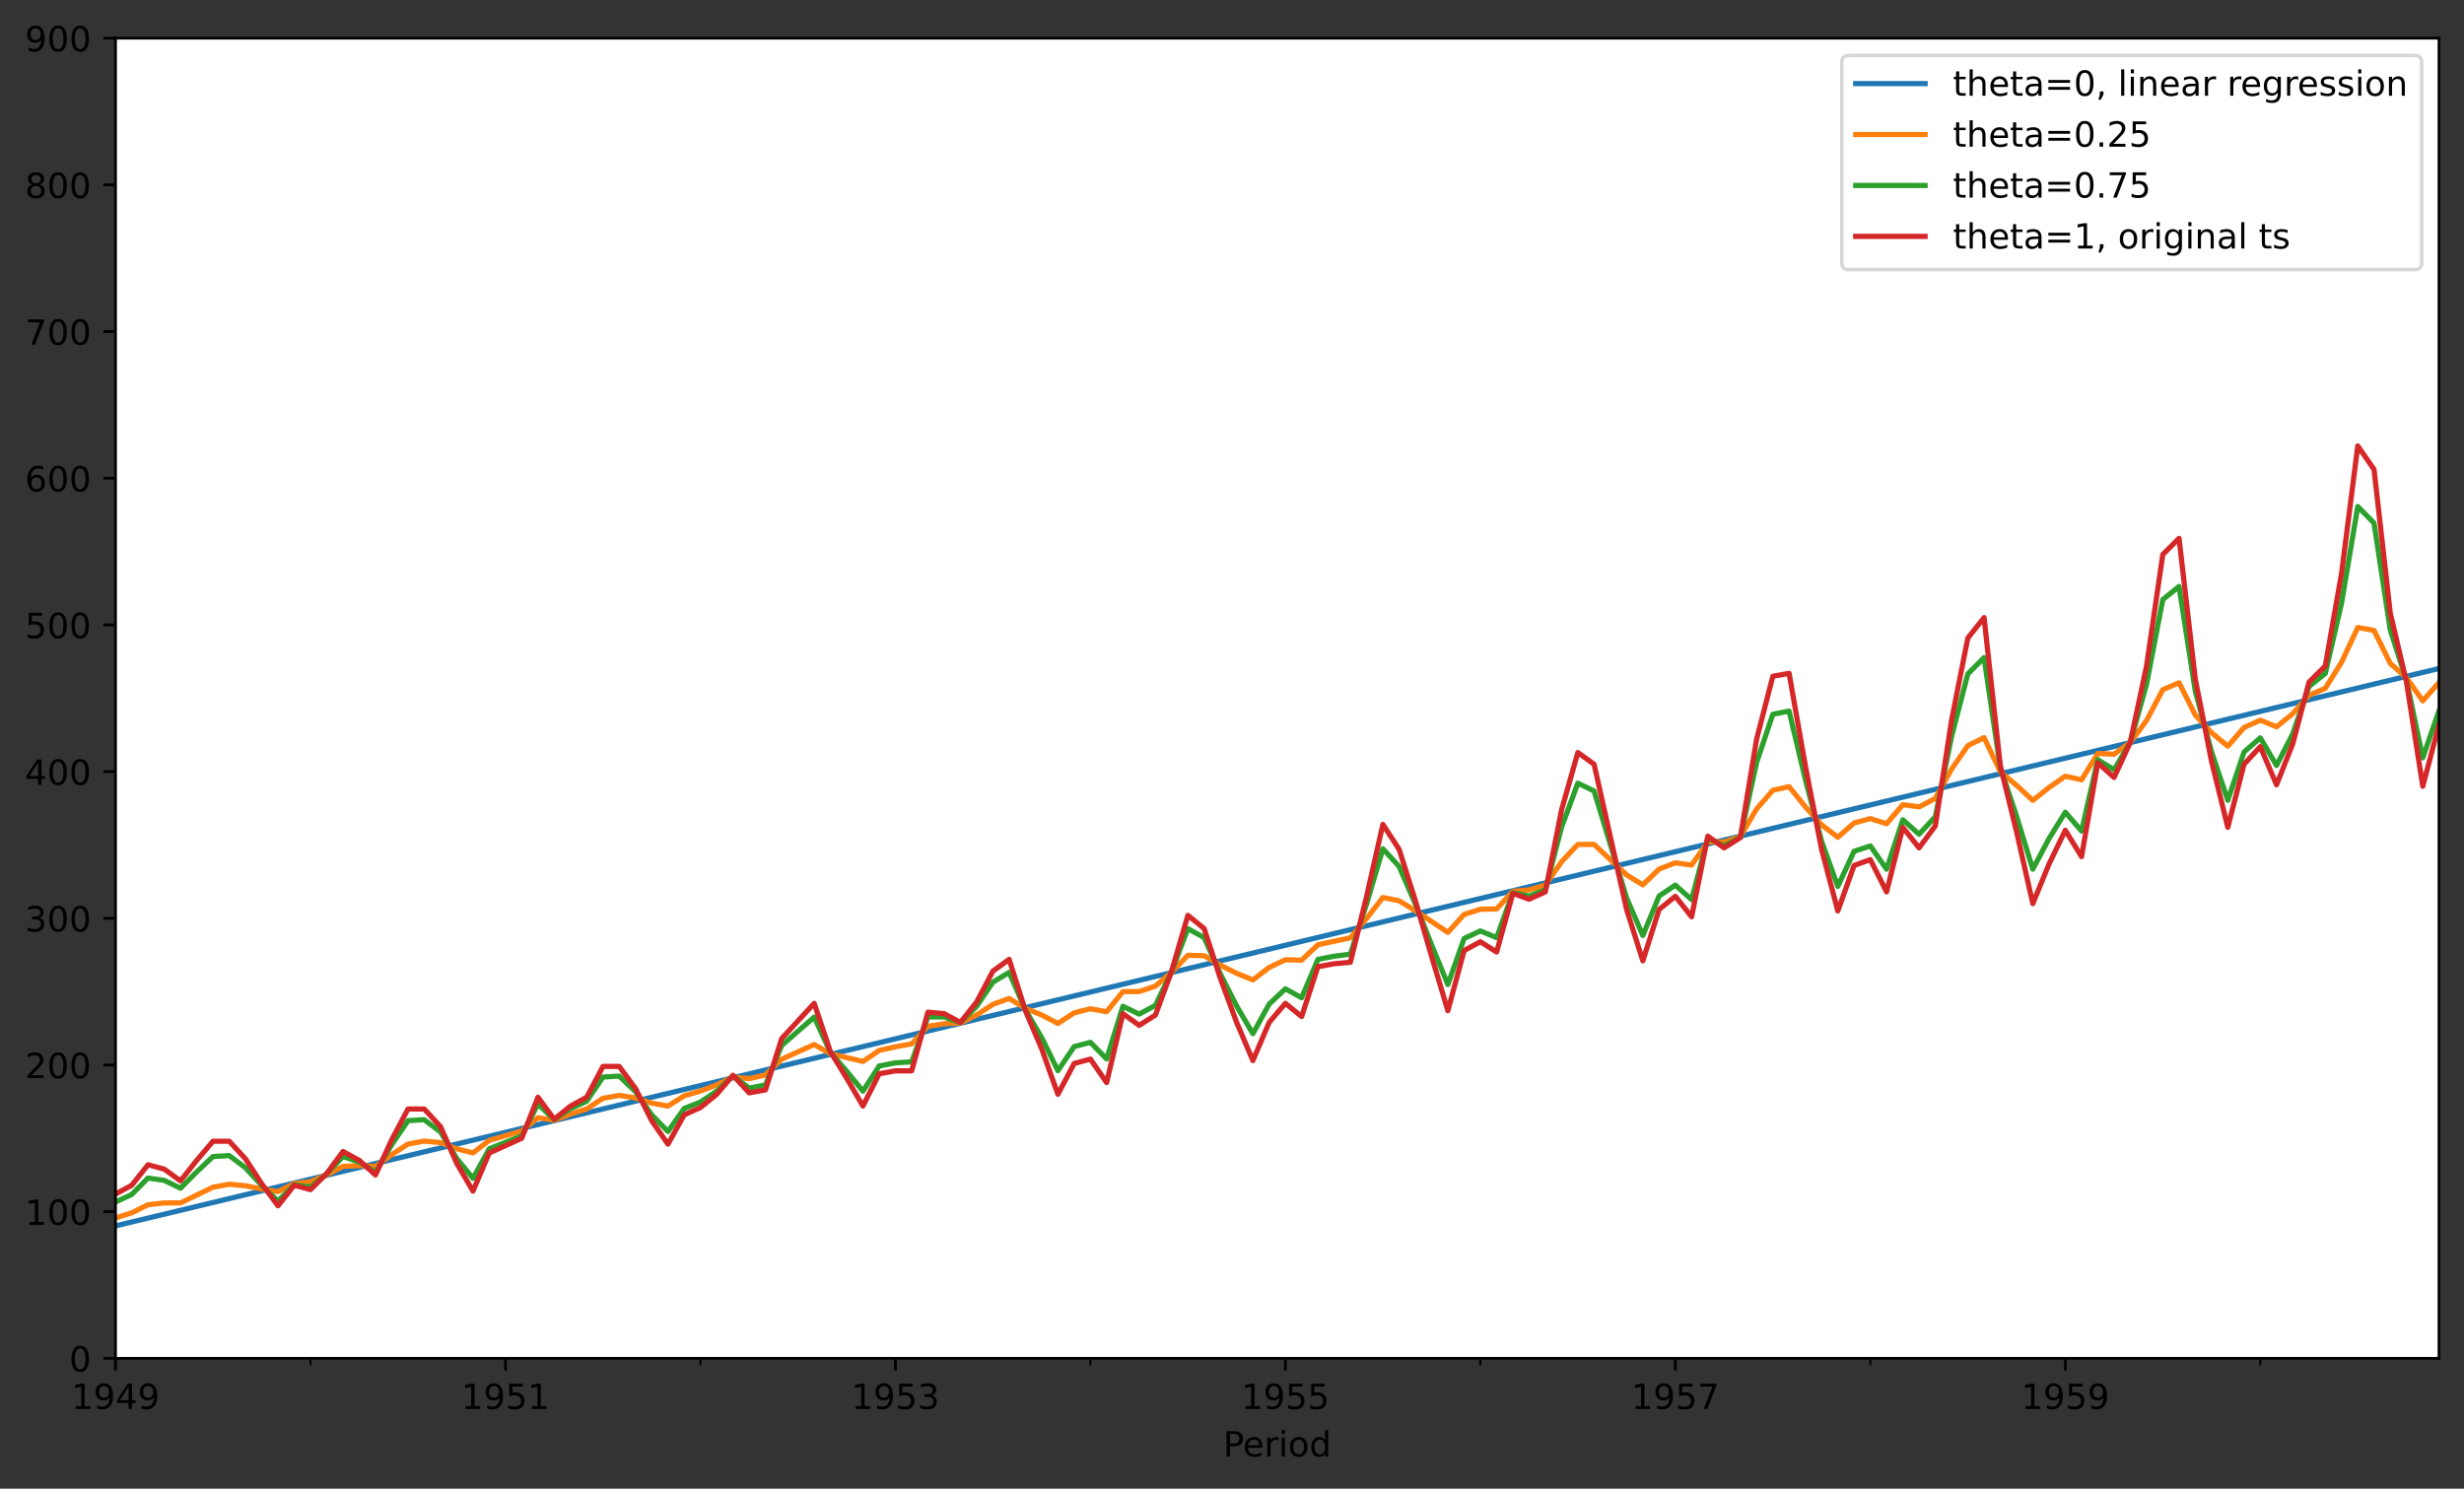 <?xml version="1.0" encoding="utf-8" standalone="no"?>
<!DOCTYPE svg PUBLIC "-//W3C//DTD SVG 1.1//EN"
  "http://www.w3.org/Graphics/SVG/1.1/DTD/svg11.dtd">
<!-- Created with matplotlib (https://matplotlib.org/) -->
<svg height="429.075pt" version="1.1" viewBox="0 0 710.087 429.075" width="710.087pt" xmlns="http://www.w3.org/2000/svg" xmlns:xlink="http://www.w3.org/1999/xlink">
 <rect x="0" y="0" width="710.087" height="429.075" fill="#333333" stroke="none"/>
 <defs>
  <style type="text/css">*{stroke-linecap:butt;stroke-linejoin:round;}</style>
 </defs>
 <g id="figure_1">
  <g id="patch_1">
   <path d="M 0 429.075 
L 710.087 429.075 
L 710.087 0 
L 0 0 
z
" style="fill:none;"/>
  </g>
  <g id="axes_1">
   <g id="patch_2">
    <path d="M 33.288 391.519 
L 702.888 391.519 
L 702.888 10.999 
L 33.288 10.999 
z
" style="fill:#ffffff;"/>
   </g>
   <g id="matplotlib.axis_1">
    <g id="xtick_1">
     <g id="line2d_1">
      <defs>
       <path d="M 0 0 
L 0 3.5 
" id="mc5a1458013" style="stroke:#000000;stroke-width:0.8;"/>
      </defs>
      <g>
       <use style="stroke:#000000;stroke-width:0.8;" x="33.288" xlink:href="#mc5a1458013" y="391.519"/>
      </g>
     </g>
     <g id="text_1">
      <!-- 1949 -->
      <g transform="translate(20.562 406.118)scale(0.1 -0.1)">
       <defs>
        <path d="M 12.406 8.297 
L 28.516 8.297 
L 28.516 63.922 
L 10.984 60.406 
L 10.984 69.391 
L 28.422 72.906 
L 38.281 72.906 
L 38.281 8.297 
L 54.391 8.297 
L 54.391 0 
L 12.406 0 
z
" id="DejaVuSans-49"/>
        <path d="M 10.984 1.516 
L 10.984 10.5 
Q 14.703 8.734 18.5 7.812 
Q 22.312 6.891 25.984 6.891 
Q 35.75 6.891 40.891 13.453 
Q 46.047 20.016 46.781 33.406 
Q 43.953 29.203 39.594 26.953 
Q 35.25 24.703 29.984 24.703 
Q 19.047 24.703 12.672 31.312 
Q 6.297 37.938 6.297 49.422 
Q 6.297 60.641 12.938 67.422 
Q 19.578 74.219 30.609 74.219 
Q 43.266 74.219 49.922 64.516 
Q 56.594 54.828 56.594 36.375 
Q 56.594 19.141 48.406 8.859 
Q 40.234 -1.422 26.422 -1.422 
Q 22.703 -1.422 18.891 -0.688 
Q 15.094 0.047 10.984 1.516 
z
M 30.609 32.422 
Q 37.25 32.422 41.125 36.953 
Q 45.016 41.5 45.016 49.422 
Q 45.016 57.281 41.125 61.844 
Q 37.25 66.406 30.609 66.406 
Q 23.969 66.406 20.094 61.844 
Q 16.219 57.281 16.219 49.422 
Q 16.219 41.5 20.094 36.953 
Q 23.969 32.422 30.609 32.422 
z
" id="DejaVuSans-57"/>
        <path d="M 37.797 64.312 
L 12.891 25.391 
L 37.797 25.391 
z
M 35.203 72.906 
L 47.609 72.906 
L 47.609 25.391 
L 58.016 25.391 
L 58.016 17.188 
L 47.609 17.188 
L 47.609 0 
L 37.797 0 
L 37.797 17.188 
L 4.891 17.188 
L 4.891 26.703 
z
" id="DejaVuSans-52"/>
       </defs>
       <use xlink:href="#DejaVuSans-49"/>
       <use x="63.623" xlink:href="#DejaVuSans-57"/>
       <use x="127.246" xlink:href="#DejaVuSans-52"/>
       <use x="190.869" xlink:href="#DejaVuSans-57"/>
      </g>
     </g>
    </g>
    <g id="xtick_2">
     <g id="line2d_2">
      <g>
       <use style="stroke:#000000;stroke-width:0.8;" x="145.668" xlink:href="#mc5a1458013" y="391.519"/>
      </g>
     </g>
     <g id="text_2">
      <!-- 1951 -->
      <g transform="translate(132.943 406.118)scale(0.1 -0.1)">
       <defs>
        <path d="M 10.797 72.906 
L 49.516 72.906 
L 49.516 64.594 
L 19.828 64.594 
L 19.828 46.734 
Q 21.969 47.469 24.109 47.828 
Q 26.266 48.188 28.422 48.188 
Q 40.625 48.188 47.75 41.5 
Q 54.891 34.812 54.891 23.391 
Q 54.891 11.625 47.562 5.094 
Q 40.234 -1.422 26.906 -1.422 
Q 22.312 -1.422 17.547 -0.641 
Q 12.797 0.141 7.719 1.703 
L 7.719 11.625 
Q 12.109 9.234 16.797 8.062 
Q 21.484 6.891 26.703 6.891 
Q 35.156 6.891 40.078 11.328 
Q 45.016 15.766 45.016 23.391 
Q 45.016 31 40.078 35.438 
Q 35.156 39.891 26.703 39.891 
Q 22.75 39.891 18.812 39.016 
Q 14.891 38.141 10.797 36.281 
z
" id="DejaVuSans-53"/>
       </defs>
       <use xlink:href="#DejaVuSans-49"/>
       <use x="63.623" xlink:href="#DejaVuSans-57"/>
       <use x="127.246" xlink:href="#DejaVuSans-53"/>
       <use x="190.869" xlink:href="#DejaVuSans-49"/>
      </g>
     </g>
    </g>
    <g id="xtick_3">
     <g id="line2d_3">
      <g>
       <use style="stroke:#000000;stroke-width:0.8;" x="258.048" xlink:href="#mc5a1458013" y="391.519"/>
      </g>
     </g>
     <g id="text_3">
      <!-- 1953 -->
      <g transform="translate(245.323 406.118)scale(0.1 -0.1)">
       <defs>
        <path d="M 40.578 39.312 
Q 47.656 37.797 51.625 33 
Q 55.609 28.219 55.609 21.188 
Q 55.609 10.406 48.188 4.484 
Q 40.766 -1.422 27.094 -1.422 
Q 22.516 -1.422 17.656 -0.516 
Q 12.797 0.391 7.625 2.203 
L 7.625 11.719 
Q 11.719 9.328 16.594 8.109 
Q 21.484 6.891 26.812 6.891 
Q 36.078 6.891 40.938 10.547 
Q 45.797 14.203 45.797 21.188 
Q 45.797 27.641 41.281 31.266 
Q 36.766 34.906 28.719 34.906 
L 20.219 34.906 
L 20.219 43.016 
L 29.109 43.016 
Q 36.375 43.016 40.234 45.922 
Q 44.094 48.828 44.094 54.297 
Q 44.094 59.906 40.109 62.906 
Q 36.141 65.922 28.719 65.922 
Q 24.656 65.922 20.016 65.031 
Q 15.375 64.156 9.812 62.312 
L 9.812 71.094 
Q 15.438 72.656 20.344 73.438 
Q 25.25 74.219 29.594 74.219 
Q 40.828 74.219 47.359 69.109 
Q 53.906 64.016 53.906 55.328 
Q 53.906 49.266 50.438 45.094 
Q 46.969 40.922 40.578 39.312 
z
" id="DejaVuSans-51"/>
       </defs>
       <use xlink:href="#DejaVuSans-49"/>
       <use x="63.623" xlink:href="#DejaVuSans-57"/>
       <use x="127.246" xlink:href="#DejaVuSans-53"/>
       <use x="190.869" xlink:href="#DejaVuSans-51"/>
      </g>
     </g>
    </g>
    <g id="xtick_4">
     <g id="line2d_4">
      <g>
       <use style="stroke:#000000;stroke-width:0.8;" x="370.429" xlink:href="#mc5a1458013" y="391.519"/>
      </g>
     </g>
     <g id="text_4">
      <!-- 1955 -->
      <g transform="translate(357.704 406.118)scale(0.1 -0.1)">
       <use xlink:href="#DejaVuSans-49"/>
       <use x="63.623" xlink:href="#DejaVuSans-57"/>
       <use x="127.246" xlink:href="#DejaVuSans-53"/>
       <use x="190.869" xlink:href="#DejaVuSans-53"/>
      </g>
     </g>
    </g>
    <g id="xtick_5">
     <g id="line2d_5">
      <g>
       <use style="stroke:#000000;stroke-width:0.8;" x="482.809" xlink:href="#mc5a1458013" y="391.519"/>
      </g>
     </g>
     <g id="text_5">
      <!-- 1957 -->
      <g transform="translate(470.084 406.118)scale(0.1 -0.1)">
       <defs>
        <path d="M 8.203 72.906 
L 55.078 72.906 
L 55.078 68.703 
L 28.609 0 
L 18.312 0 
L 43.219 64.594 
L 8.203 64.594 
z
" id="DejaVuSans-55"/>
       </defs>
       <use xlink:href="#DejaVuSans-49"/>
       <use x="63.623" xlink:href="#DejaVuSans-57"/>
       <use x="127.246" xlink:href="#DejaVuSans-53"/>
       <use x="190.869" xlink:href="#DejaVuSans-55"/>
      </g>
     </g>
    </g>
    <g id="xtick_6">
     <g id="line2d_6">
      <g>
       <use style="stroke:#000000;stroke-width:0.8;" x="595.19" xlink:href="#mc5a1458013" y="391.519"/>
      </g>
     </g>
     <g id="text_6">
      <!-- 1959 -->
      <g transform="translate(582.465 406.118)scale(0.1 -0.1)">
       <use xlink:href="#DejaVuSans-49"/>
       <use x="63.623" xlink:href="#DejaVuSans-57"/>
       <use x="127.246" xlink:href="#DejaVuSans-53"/>
       <use x="190.869" xlink:href="#DejaVuSans-57"/>
      </g>
     </g>
    </g>
    <g id="xtick_7">
     <g id="line2d_7">
      <defs>
       <path d="M 0 0 
L 0 2 
" id="m4704dfe783" style="stroke:#000000;stroke-width:0.6;"/>
      </defs>
      <g>
       <use style="stroke:#000000;stroke-width:0.6;" x="89.478" xlink:href="#m4704dfe783" y="391.519"/>
      </g>
     </g>
    </g>
    <g id="xtick_8">
     <g id="line2d_8">
      <g>
       <use style="stroke:#000000;stroke-width:0.6;" x="201.858" xlink:href="#m4704dfe783" y="391.519"/>
      </g>
     </g>
    </g>
    <g id="xtick_9">
     <g id="line2d_9">
      <g>
       <use style="stroke:#000000;stroke-width:0.6;" x="314.239" xlink:href="#m4704dfe783" y="391.519"/>
      </g>
     </g>
    </g>
    <g id="xtick_10">
     <g id="line2d_10">
      <g>
       <use style="stroke:#000000;stroke-width:0.6;" x="426.619" xlink:href="#m4704dfe783" y="391.519"/>
      </g>
     </g>
    </g>
    <g id="xtick_11">
     <g id="line2d_11">
      <g>
       <use style="stroke:#000000;stroke-width:0.6;" x="538.999" xlink:href="#m4704dfe783" y="391.519"/>
      </g>
     </g>
    </g>
    <g id="xtick_12">
     <g id="line2d_12">
      <g>
       <use style="stroke:#000000;stroke-width:0.6;" x="651.38" xlink:href="#m4704dfe783" y="391.519"/>
      </g>
     </g>
    </g>
    <g id="text_7">
     <!-- Period -->
     <g transform="translate(352.499 419.796)scale(0.1 -0.1)">
      <defs>
       <path d="M 19.672 64.797 
L 19.672 37.406 
L 32.078 37.406 
Q 38.969 37.406 42.719 40.969 
Q 46.484 44.531 46.484 51.125 
Q 46.484 57.672 42.719 61.234 
Q 38.969 64.797 32.078 64.797 
z
M 9.812 72.906 
L 32.078 72.906 
Q 44.344 72.906 50.609 67.359 
Q 56.891 61.812 56.891 51.125 
Q 56.891 40.328 50.609 34.812 
Q 44.344 29.297 32.078 29.297 
L 19.672 29.297 
L 19.672 0 
L 9.812 0 
z
" id="DejaVuSans-80"/>
       <path d="M 56.203 29.594 
L 56.203 25.203 
L 14.891 25.203 
Q 15.484 15.922 20.484 11.062 
Q 25.484 6.203 34.422 6.203 
Q 39.594 6.203 44.453 7.469 
Q 49.312 8.734 54.109 11.281 
L 54.109 2.781 
Q 49.266 0.734 44.188 -0.344 
Q 39.109 -1.422 33.891 -1.422 
Q 20.797 -1.422 13.156 6.188 
Q 5.516 13.812 5.516 26.812 
Q 5.516 40.234 12.766 48.109 
Q 20.016 56 32.328 56 
Q 43.359 56 49.781 48.891 
Q 56.203 41.797 56.203 29.594 
z
M 47.219 32.234 
Q 47.125 39.594 43.094 43.984 
Q 39.062 48.391 32.422 48.391 
Q 24.906 48.391 20.391 44.141 
Q 15.875 39.891 15.188 32.172 
z
" id="DejaVuSans-101"/>
       <path d="M 41.109 46.297 
Q 39.594 47.172 37.812 47.578 
Q 36.031 48 33.891 48 
Q 26.266 48 22.188 43.047 
Q 18.109 38.094 18.109 28.812 
L 18.109 0 
L 9.078 0 
L 9.078 54.688 
L 18.109 54.688 
L 18.109 46.188 
Q 20.953 51.172 25.484 53.578 
Q 30.031 56 36.531 56 
Q 37.453 56 38.578 55.875 
Q 39.703 55.766 41.062 55.516 
z
" id="DejaVuSans-114"/>
       <path d="M 9.422 54.688 
L 18.406 54.688 
L 18.406 0 
L 9.422 0 
z
M 9.422 75.984 
L 18.406 75.984 
L 18.406 64.594 
L 9.422 64.594 
z
" id="DejaVuSans-105"/>
       <path d="M 30.609 48.391 
Q 23.391 48.391 19.188 42.75 
Q 14.984 37.109 14.984 27.297 
Q 14.984 17.484 19.156 11.844 
Q 23.344 6.203 30.609 6.203 
Q 37.797 6.203 41.984 11.859 
Q 46.188 17.531 46.188 27.297 
Q 46.188 37.016 41.984 42.703 
Q 37.797 48.391 30.609 48.391 
z
M 30.609 56 
Q 42.328 56 49.016 48.375 
Q 55.719 40.766 55.719 27.297 
Q 55.719 13.875 49.016 6.219 
Q 42.328 -1.422 30.609 -1.422 
Q 18.844 -1.422 12.172 6.219 
Q 5.516 13.875 5.516 27.297 
Q 5.516 40.766 12.172 48.375 
Q 18.844 56 30.609 56 
z
" id="DejaVuSans-111"/>
       <path d="M 45.406 46.391 
L 45.406 75.984 
L 54.391 75.984 
L 54.391 0 
L 45.406 0 
L 45.406 8.203 
Q 42.578 3.328 38.25 0.953 
Q 33.938 -1.422 27.875 -1.422 
Q 17.969 -1.422 11.734 6.484 
Q 5.516 14.406 5.516 27.297 
Q 5.516 40.188 11.734 48.094 
Q 17.969 56 27.875 56 
Q 33.938 56 38.25 53.625 
Q 42.578 51.266 45.406 46.391 
z
M 14.797 27.297 
Q 14.797 17.391 18.875 11.75 
Q 22.953 6.109 30.078 6.109 
Q 37.203 6.109 41.297 11.75 
Q 45.406 17.391 45.406 27.297 
Q 45.406 37.203 41.297 42.844 
Q 37.203 48.484 30.078 48.484 
Q 22.953 48.484 18.875 42.844 
Q 14.797 37.203 14.797 27.297 
z
" id="DejaVuSans-100"/>
      </defs>
      <use xlink:href="#DejaVuSans-80"/>
      <use x="56.678" xlink:href="#DejaVuSans-101"/>
      <use x="118.201" xlink:href="#DejaVuSans-114"/>
      <use x="159.314" xlink:href="#DejaVuSans-105"/>
      <use x="187.098" xlink:href="#DejaVuSans-111"/>
      <use x="248.279" xlink:href="#DejaVuSans-100"/>
     </g>
    </g>
   </g>
   <g id="matplotlib.axis_2">
    <g id="ytick_1">
     <g id="line2d_13">
      <defs>
       <path d="M 0 0 
L -3.5 0 
" id="m1c1f25b493" style="stroke:#000000;stroke-width:0.8;"/>
      </defs>
      <g>
       <use style="stroke:#000000;stroke-width:0.8;" x="33.288" xlink:href="#m1c1f25b493" y="391.519"/>
      </g>
     </g>
     <g id="text_8">
      <!-- 0 -->
      <g transform="translate(19.925 395.318)scale(0.1 -0.1)">
       <defs>
        <path d="M 31.781 66.406 
Q 24.172 66.406 20.328 58.906 
Q 16.5 51.422 16.5 36.375 
Q 16.5 21.391 20.328 13.891 
Q 24.172 6.391 31.781 6.391 
Q 39.453 6.391 43.281 13.891 
Q 47.125 21.391 47.125 36.375 
Q 47.125 51.422 43.281 58.906 
Q 39.453 66.406 31.781 66.406 
z
M 31.781 74.219 
Q 44.047 74.219 50.516 64.516 
Q 56.984 54.828 56.984 36.375 
Q 56.984 17.969 50.516 8.266 
Q 44.047 -1.422 31.781 -1.422 
Q 19.531 -1.422 13.062 8.266 
Q 6.594 17.969 6.594 36.375 
Q 6.594 54.828 13.062 64.516 
Q 19.531 74.219 31.781 74.219 
z
" id="DejaVuSans-48"/>
       </defs>
       <use xlink:href="#DejaVuSans-48"/>
      </g>
     </g>
    </g>
    <g id="ytick_2">
     <g id="line2d_14">
      <g>
       <use style="stroke:#000000;stroke-width:0.8;" x="33.288" xlink:href="#m1c1f25b493" y="349.239"/>
      </g>
     </g>
     <g id="text_9">
      <!-- 100 -->
      <g transform="translate(7.2 353.038)scale(0.1 -0.1)">
       <use xlink:href="#DejaVuSans-49"/>
       <use x="63.623" xlink:href="#DejaVuSans-48"/>
       <use x="127.246" xlink:href="#DejaVuSans-48"/>
      </g>
     </g>
    </g>
    <g id="ytick_3">
     <g id="line2d_15">
      <g>
       <use style="stroke:#000000;stroke-width:0.8;" x="33.288" xlink:href="#m1c1f25b493" y="306.959"/>
      </g>
     </g>
     <g id="text_10">
      <!-- 200 -->
      <g transform="translate(7.2 310.758)scale(0.1 -0.1)">
       <defs>
        <path d="M 19.188 8.297 
L 53.609 8.297 
L 53.609 0 
L 7.328 0 
L 7.328 8.297 
Q 12.938 14.109 22.625 23.891 
Q 32.328 33.688 34.812 36.531 
Q 39.547 41.844 41.422 45.531 
Q 43.312 49.219 43.312 52.781 
Q 43.312 58.594 39.234 62.25 
Q 35.156 65.922 28.609 65.922 
Q 23.969 65.922 18.812 64.312 
Q 13.672 62.703 7.812 59.422 
L 7.812 69.391 
Q 13.766 71.781 18.938 73 
Q 24.125 74.219 28.422 74.219 
Q 39.75 74.219 46.484 68.547 
Q 53.219 62.891 53.219 53.422 
Q 53.219 48.922 51.531 44.891 
Q 49.859 40.875 45.406 35.406 
Q 44.188 33.984 37.641 27.219 
Q 31.109 20.453 19.188 8.297 
z
" id="DejaVuSans-50"/>
       </defs>
       <use xlink:href="#DejaVuSans-50"/>
       <use x="63.623" xlink:href="#DejaVuSans-48"/>
       <use x="127.246" xlink:href="#DejaVuSans-48"/>
      </g>
     </g>
    </g>
    <g id="ytick_4">
     <g id="line2d_16">
      <g>
       <use style="stroke:#000000;stroke-width:0.8;" x="33.288" xlink:href="#m1c1f25b493" y="264.679"/>
      </g>
     </g>
     <g id="text_11">
      <!-- 300 -->
      <g transform="translate(7.2 268.478)scale(0.1 -0.1)">
       <use xlink:href="#DejaVuSans-51"/>
       <use x="63.623" xlink:href="#DejaVuSans-48"/>
       <use x="127.246" xlink:href="#DejaVuSans-48"/>
      </g>
     </g>
    </g>
    <g id="ytick_5">
     <g id="line2d_17">
      <g>
       <use style="stroke:#000000;stroke-width:0.8;" x="33.288" xlink:href="#m1c1f25b493" y="222.399"/>
      </g>
     </g>
     <g id="text_12">
      <!-- 400 -->
      <g transform="translate(7.2 226.198)scale(0.1 -0.1)">
       <use xlink:href="#DejaVuSans-52"/>
       <use x="63.623" xlink:href="#DejaVuSans-48"/>
       <use x="127.246" xlink:href="#DejaVuSans-48"/>
      </g>
     </g>
    </g>
    <g id="ytick_6">
     <g id="line2d_18">
      <g>
       <use style="stroke:#000000;stroke-width:0.8;" x="33.288" xlink:href="#m1c1f25b493" y="180.119"/>
      </g>
     </g>
     <g id="text_13">
      <!-- 500 -->
      <g transform="translate(7.2 183.918)scale(0.1 -0.1)">
       <use xlink:href="#DejaVuSans-53"/>
       <use x="63.623" xlink:href="#DejaVuSans-48"/>
       <use x="127.246" xlink:href="#DejaVuSans-48"/>
      </g>
     </g>
    </g>
    <g id="ytick_7">
     <g id="line2d_19">
      <g>
       <use style="stroke:#000000;stroke-width:0.8;" x="33.288" xlink:href="#m1c1f25b493" y="137.839"/>
      </g>
     </g>
     <g id="text_14">
      <!-- 600 -->
      <g transform="translate(7.2 141.638)scale(0.1 -0.1)">
       <defs>
        <path d="M 33.016 40.375 
Q 26.375 40.375 22.484 35.828 
Q 18.609 31.297 18.609 23.391 
Q 18.609 15.531 22.484 10.953 
Q 26.375 6.391 33.016 6.391 
Q 39.656 6.391 43.531 10.953 
Q 47.406 15.531 47.406 23.391 
Q 47.406 31.297 43.531 35.828 
Q 39.656 40.375 33.016 40.375 
z
M 52.594 71.297 
L 52.594 62.312 
Q 48.875 64.062 45.094 64.984 
Q 41.312 65.922 37.594 65.922 
Q 27.828 65.922 22.672 59.328 
Q 17.531 52.734 16.797 39.406 
Q 19.672 43.656 24.016 45.922 
Q 28.375 48.188 33.594 48.188 
Q 44.578 48.188 50.953 41.516 
Q 57.328 34.859 57.328 23.391 
Q 57.328 12.156 50.688 5.359 
Q 44.047 -1.422 33.016 -1.422 
Q 20.359 -1.422 13.672 8.266 
Q 6.984 17.969 6.984 36.375 
Q 6.984 53.656 15.188 63.938 
Q 23.391 74.219 37.203 74.219 
Q 40.922 74.219 44.703 73.484 
Q 48.484 72.75 52.594 71.297 
z
" id="DejaVuSans-54"/>
       </defs>
       <use xlink:href="#DejaVuSans-54"/>
       <use x="63.623" xlink:href="#DejaVuSans-48"/>
       <use x="127.246" xlink:href="#DejaVuSans-48"/>
      </g>
     </g>
    </g>
    <g id="ytick_8">
     <g id="line2d_20">
      <g>
       <use style="stroke:#000000;stroke-width:0.8;" x="33.288" xlink:href="#m1c1f25b493" y="95.559"/>
      </g>
     </g>
     <g id="text_15">
      <!-- 700 -->
      <g transform="translate(7.2 99.358)scale(0.1 -0.1)">
       <use xlink:href="#DejaVuSans-55"/>
       <use x="63.623" xlink:href="#DejaVuSans-48"/>
       <use x="127.246" xlink:href="#DejaVuSans-48"/>
      </g>
     </g>
    </g>
    <g id="ytick_9">
     <g id="line2d_21">
      <g>
       <use style="stroke:#000000;stroke-width:0.8;" x="33.288" xlink:href="#m1c1f25b493" y="53.279"/>
      </g>
     </g>
     <g id="text_16">
      <!-- 800 -->
      <g transform="translate(7.2 57.078)scale(0.1 -0.1)">
       <defs>
        <path d="M 31.781 34.625 
Q 24.75 34.625 20.719 30.859 
Q 16.703 27.094 16.703 20.516 
Q 16.703 13.922 20.719 10.156 
Q 24.75 6.391 31.781 6.391 
Q 38.812 6.391 42.859 10.172 
Q 46.922 13.969 46.922 20.516 
Q 46.922 27.094 42.891 30.859 
Q 38.875 34.625 31.781 34.625 
z
M 21.922 38.812 
Q 15.578 40.375 12.031 44.719 
Q 8.5 49.078 8.5 55.328 
Q 8.5 64.062 14.719 69.141 
Q 20.953 74.219 31.781 74.219 
Q 42.672 74.219 48.875 69.141 
Q 55.078 64.062 55.078 55.328 
Q 55.078 49.078 51.531 44.719 
Q 48 40.375 41.703 38.812 
Q 48.828 37.156 52.797 32.312 
Q 56.781 27.484 56.781 20.516 
Q 56.781 9.906 50.312 4.234 
Q 43.844 -1.422 31.781 -1.422 
Q 19.734 -1.422 13.25 4.234 
Q 6.781 9.906 6.781 20.516 
Q 6.781 27.484 10.781 32.312 
Q 14.797 37.156 21.922 38.812 
z
M 18.312 54.391 
Q 18.312 48.734 21.844 45.562 
Q 25.391 42.391 31.781 42.391 
Q 38.141 42.391 41.719 45.562 
Q 45.312 48.734 45.312 54.391 
Q 45.312 60.062 41.719 63.234 
Q 38.141 66.406 31.781 66.406 
Q 25.391 66.406 21.844 63.234 
Q 18.312 60.062 18.312 54.391 
z
" id="DejaVuSans-56"/>
       </defs>
       <use xlink:href="#DejaVuSans-56"/>
       <use x="63.623" xlink:href="#DejaVuSans-48"/>
       <use x="127.246" xlink:href="#DejaVuSans-48"/>
      </g>
     </g>
    </g>
    <g id="ytick_10">
     <g id="line2d_22">
      <g>
       <use style="stroke:#000000;stroke-width:0.8;" x="33.288" xlink:href="#m1c1f25b493" y="10.999"/>
      </g>
     </g>
     <g id="text_17">
      <!-- 900 -->
      <g transform="translate(7.2 14.798)scale(0.1 -0.1)">
       <use xlink:href="#DejaVuSans-57"/>
       <use x="63.623" xlink:href="#DejaVuSans-48"/>
       <use x="127.246" xlink:href="#DejaVuSans-48"/>
      </g>
     </g>
    </g>
   </g>
   <g id="line2d_23">
    <path clip-path="url(#p2a25418a66)" d="M 33.288 353.336 
L 702.888 192.682 
L 702.888 192.682 
" style="fill:none;stroke:#1f77b4;stroke-linecap:square;stroke-width:1.5;"/>
   </g>
   <g id="line2d_24">
    <path clip-path="url(#p2a25418a66)" d="M 33.288 351.044 
L 37.97 349.567 
L 42.653 347.244 
L 47.335 346.719 
L 52.018 346.722 
L 61.383 342.183 
L 66.065 341.34 
L 70.748 341.766 
L 75.43 342.72 
L 80.113 343.463 
L 84.795 341.141 
L 89.478 340.615 
L 94.16 338.61 
L 98.843 336.182 
L 103.525 335.974 
L 108.208 336.188 
L 112.89 332.809 
L 117.573 329.746 
L 122.255 328.904 
L 126.938 329.329 
L 131.62 331.129 
L 136.303 332.295 
L 140.985 328.704 
L 150.35 325.962 
L 155.033 322.16 
L 159.715 322.903 
L 164.398 321.109 
L 169.081 319.632 
L 173.763 316.57 
L 178.446 315.727 
L 183.128 316.47 
L 187.811 317.953 
L 192.493 318.802 
L 197.176 315.845 
L 201.858 314.474 
L 206.541 312.68 
L 211.223 310.463 
L 215.906 310.889 
L 220.588 309.835 
L 225.271 305.293 
L 234.636 301.071 
L 239.318 303.717 
L 248.683 305.942 
L 253.366 302.774 
L 258.048 301.72 
L 262.731 300.878 
L 267.413 295.807 
L 272.096 295.07 
L 276.778 294.862 
L 281.461 292.539 
L 286.143 289.477 
L 290.826 287.789 
L 295.508 290.646 
L 300.191 292.551 
L 304.874 294.986 
L 309.556 291.923 
L 314.239 290.764 
L 318.921 291.612 
L 323.604 285.802 
L 328.286 285.805 
L 332.969 284.222 
L 337.651 280.209 
L 342.334 275.349 
L 347.016 275.458 
L 351.699 278.209 
L 356.381 280.538 
L 361.064 282.443 
L 365.746 278.853 
L 370.429 276.636 
L 375.111 276.745 
L 379.794 272.308 
L 389.159 270.306 
L 393.841 264.707 
L 398.524 258.685 
L 403.206 259.639 
L 407.889 262.496 
L 417.254 268.738 
L 421.936 263.562 
L 426.619 262.085 
L 431.301 261.983 
L 435.984 256.912 
L 440.667 256.492 
L 445.349 255.121 
L 450.032 248.359 
L 454.714 243.394 
L 459.397 243.397 
L 468.762 252.177 
L 473.444 255.033 
L 478.127 250.491 
L 482.809 248.697 
L 487.492 249.335 
L 492.174 242.679 
L 496.857 242.682 
L 501.539 241.099 
L 506.222 233.175 
L 510.904 227.787 
L 515.587 226.733 
L 520.269 232.549 
L 524.952 237.732 
L 529.634 241.329 
L 534.317 237.209 
L 538.999 235.944 
L 543.682 237.427 
L 548.364 231.933 
L 553.047 232.571 
L 557.729 230.142 
L 562.412 221.689 
L 567.094 214.928 
L 571.777 212.605 
L 576.46 222.438 
L 581.142 226.352 
L 585.825 230.689 
L 590.507 226.992 
L 595.19 223.719 
L 599.872 224.779 
L 604.555 217.171 
L 609.237 217.386 
L 613.92 214.006 
L 618.602 207.667 
L 623.285 198.792 
L 627.967 196.786 
L 632.65 206.091 
L 637.332 211.168 
L 642.015 215.081 
L 646.697 209.694 
L 651.38 207.583 
L 656.062 209.488 
L 660.745 205.686 
L 665.427 200.404 
L 670.11 198.399 
L 674.792 190.897 
L 679.475 180.859 
L 684.157 181.707 
L 688.84 191.223 
L 693.522 195.349 
L 698.205 202.011 
L 702.888 196.729 
L 702.888 196.729 
" style="fill:none;stroke:#ff7f0e;stroke-linecap:square;stroke-width:1.5;"/>
   </g>
   <g id="line2d_25">
    <path clip-path="url(#p2a25418a66)" d="M 33.288 346.458 
L 37.97 344.275 
L 42.653 339.555 
L 47.335 340.225 
L 52.018 342.481 
L 56.7 337.761 
L 61.383 333.357 
L 66.065 333.077 
L 70.748 336.601 
L 75.43 341.711 
L 80.113 346.186 
L 84.795 341.466 
L 89.478 342.137 
L 94.16 338.368 
L 98.843 333.33 
L 103.525 334.952 
L 108.208 337.842 
L 112.89 329.951 
L 117.573 323.011 
L 122.255 322.73 
L 126.938 326.254 
L 131.62 333.901 
L 136.303 339.645 
L 140.985 331.12 
L 150.35 327.387 
L 155.033 318.227 
L 159.715 322.703 
L 164.398 319.568 
L 169.081 317.385 
L 173.763 310.445 
L 178.446 310.164 
L 183.128 314.639 
L 187.811 321.335 
L 192.493 326.127 
L 197.176 319.505 
L 201.858 317.638 
L 206.541 314.503 
L 211.223 310.1 
L 215.906 313.625 
L 220.588 312.71 
L 225.271 301.33 
L 234.636 293.158 
L 239.318 303.342 
L 244.001 308.768 
L 248.683 314.512 
L 253.366 307.255 
L 258.048 306.34 
L 262.731 306.06 
L 267.413 293.095 
L 272.096 293.131 
L 276.778 294.753 
L 281.461 290.032 
L 286.143 283.092 
L 290.826 280.275 
L 295.508 291.092 
L 300.191 299.056 
L 304.874 308.605 
L 309.556 301.665 
L 314.239 300.433 
L 318.921 305.226 
L 323.604 290.041 
L 328.286 292.297 
L 332.969 289.797 
L 337.651 280.003 
L 342.334 267.672 
L 347.016 270.245 
L 351.699 280.746 
L 356.381 289.978 
L 361.064 297.942 
L 365.746 289.416 
L 370.429 285.013 
L 375.111 287.586 
L 379.794 276.524 
L 384.476 275.609 
L 389.159 275.011 
L 393.841 260.46 
L 398.524 244.642 
L 403.206 249.751 
L 407.889 260.569 
L 412.571 272.338 
L 417.254 283.79 
L 421.936 270.508 
L 426.619 268.324 
L 431.301 270.263 
L 435.984 257.298 
L 440.667 258.286 
L 445.349 256.42 
L 450.032 238.381 
L 454.714 225.733 
L 459.397 227.989 
L 468.762 258.82 
L 473.444 269.638 
L 478.127 258.259 
L 482.809 255.124 
L 487.492 259.283 
L 492.174 241.561 
L 496.857 243.817 
L 501.539 241.317 
L 506.222 219.79 
L 510.904 205.874 
L 515.587 204.959 
L 520.269 224.655 
L 524.952 242.449 
L 529.634 255.486 
L 534.317 245.375 
L 538.999 243.826 
L 543.682 250.521 
L 548.364 236.288 
L 553.047 240.447 
L 557.729 235.409 
L 562.412 212.297 
L 567.094 194.259 
L 571.777 189.539 
L 576.46 221.285 
L 581.142 235.273 
L 585.825 250.53 
L 590.507 241.688 
L 595.19 234.114 
L 599.872 239.541 
L 604.555 218.965 
L 609.237 221.856 
L 613.92 213.964 
L 618.602 197.194 
L 623.285 172.814 
L 627.967 169.045 
L 632.65 199.206 
L 637.332 216.682 
L 642.015 230.671 
L 646.697 216.755 
L 651.38 212.669 
L 656.062 220.632 
L 660.745 211.473 
L 665.427 197.874 
L 670.11 194.105 
L 674.792 173.847 
L 679.475 145.978 
L 684.157 150.771 
L 688.84 181.566 
L 693.522 196.188 
L 698.205 218.422 
L 702.888 204.823 
L 702.888 204.823 
" style="fill:none;stroke:#2ca02c;stroke-linecap:square;stroke-width:1.5;"/>
   </g>
   <g id="line2d_26">
    <path clip-path="url(#p2a25418a66)" d="M 33.288 344.166 
L 37.97 341.629 
L 42.653 335.71 
L 47.335 336.978 
L 52.018 340.36 
L 56.7 334.441 
L 61.383 328.945 
L 66.065 328.945 
L 70.748 334.018 
L 75.43 341.206 
L 80.113 347.548 
L 84.795 341.629 
L 89.478 342.897 
L 94.16 338.246 
L 98.843 331.904 
L 103.525 334.441 
L 108.208 338.669 
L 112.89 328.522 
L 117.573 319.643 
L 122.255 319.643 
L 126.938 324.717 
L 131.62 335.287 
L 136.303 343.32 
L 140.985 332.327 
L 150.35 328.099 
L 155.033 316.261 
L 159.715 322.603 
L 164.398 318.798 
L 169.081 316.261 
L 173.763 307.382 
L 178.446 307.382 
L 183.128 313.724 
L 187.811 323.026 
L 192.493 329.79 
L 197.176 321.334 
L 201.858 319.22 
L 206.541 315.415 
L 211.223 309.919 
L 215.906 314.992 
L 220.588 314.147 
L 225.271 299.349 
L 234.636 289.202 
L 239.318 303.154 
L 244.001 310.764 
L 248.683 318.798 
L 253.366 309.496 
L 258.048 308.65 
L 262.731 308.65 
L 267.413 291.738 
L 272.096 292.161 
L 276.778 294.698 
L 281.461 288.779 
L 286.143 279.9 
L 290.826 276.518 
L 295.508 291.316 
L 300.191 302.308 
L 304.874 315.415 
L 309.556 306.536 
L 314.239 305.268 
L 318.921 312.033 
L 323.604 292.161 
L 328.286 295.544 
L 332.969 292.584 
L 337.651 279.9 
L 342.334 263.834 
L 347.016 267.639 
L 351.699 282.014 
L 356.381 294.698 
L 361.064 305.691 
L 365.746 294.698 
L 370.429 289.202 
L 375.111 293.007 
L 379.794 278.632 
L 384.476 277.786 
L 389.159 277.363 
L 393.841 258.337 
L 398.524 237.62 
L 403.206 244.808 
L 407.889 259.606 
L 412.571 275.672 
L 417.254 291.316 
L 421.936 273.981 
L 426.619 271.444 
L 431.301 274.404 
L 435.984 257.492 
L 440.667 259.183 
L 445.349 257.069 
L 450.032 233.392 
L 454.714 216.903 
L 459.397 220.285 
L 468.762 262.142 
L 473.444 276.94 
L 478.127 262.142 
L 482.809 258.337 
L 487.492 264.256 
L 492.174 241.002 
L 496.857 244.385 
L 501.539 241.425 
L 506.222 213.098 
L 510.904 194.917 
L 515.587 194.072 
L 520.269 220.708 
L 524.952 244.808 
L 529.634 262.565 
L 534.317 249.458 
L 538.999 247.767 
L 543.682 257.069 
L 548.364 238.466 
L 553.047 244.385 
L 557.729 238.043 
L 562.412 207.601 
L 567.094 183.924 
L 571.777 178.005 
L 576.46 220.708 
L 581.142 239.734 
L 585.825 260.451 
L 590.507 249.036 
L 595.19 239.311 
L 599.872 246.922 
L 604.555 219.862 
L 609.237 224.09 
L 613.92 213.943 
L 618.602 191.958 
L 623.285 159.825 
L 627.967 155.174 
L 632.65 195.763 
L 637.332 219.44 
L 642.015 238.466 
L 646.697 220.285 
L 651.38 215.212 
L 656.062 226.204 
L 660.745 214.366 
L 665.427 196.608 
L 670.11 191.958 
L 674.792 165.321 
L 679.475 128.538 
L 684.157 135.302 
L 688.84 176.737 
L 693.522 196.608 
L 698.205 226.627 
L 702.888 208.87 
L 702.888 208.87 
" style="fill:none;stroke:#d62728;stroke-linecap:square;stroke-width:1.5;"/>
   </g>
   <g id="patch_3">
    <path d="M 33.288 391.519 
L 33.288 10.999 
" style="fill:none;stroke:#000000;stroke-linecap:square;stroke-linejoin:miter;stroke-width:0.8;"/>
   </g>
   <g id="patch_4">
    <path d="M 702.888 391.519 
L 702.888 10.999 
" style="fill:none;stroke:#000000;stroke-linecap:square;stroke-linejoin:miter;stroke-width:0.8;"/>
   </g>
   <g id="patch_5">
    <path d="M 33.288 391.519 
L 702.888 391.519 
" style="fill:none;stroke:#000000;stroke-linecap:square;stroke-linejoin:miter;stroke-width:0.8;"/>
   </g>
   <g id="patch_6">
    <path d="M 33.288 10.999 
L 702.888 10.999 
" style="fill:none;stroke:#000000;stroke-linecap:square;stroke-linejoin:miter;stroke-width:0.8;"/>
   </g>
   <g id="legend_1">
    <g id="patch_7">
     <path d="M 532.786 77.712 
L 695.888 77.712 
Q 697.888 77.712 697.888 75.712 
L 697.888 17.999 
Q 697.888 15.999 695.888 15.999 
L 532.786 15.999 
Q 530.786 15.999 530.786 17.999 
L 530.786 75.712 
Q 530.786 77.712 532.786 77.712 
z
" style="fill:#ffffff;opacity:0.8;stroke:#cccccc;stroke-linejoin:miter;"/>
    </g>
    <g id="line2d_27">
     <path d="M 534.786 24.098 
L 554.786 24.098 
" style="fill:none;stroke:#1f77b4;stroke-linecap:square;stroke-width:1.5;"/>
    </g>
    <g id="line2d_28"/>
    <g id="text_18">
     <!-- theta=0, linear regression -->
     <g transform="translate(562.786 27.598)scale(0.1 -0.1)">
      <defs>
       <path d="M 18.312 70.219 
L 18.312 54.688 
L 36.812 54.688 
L 36.812 47.703 
L 18.312 47.703 
L 18.312 18.016 
Q 18.312 11.328 20.141 9.422 
Q 21.969 7.516 27.594 7.516 
L 36.812 7.516 
L 36.812 0 
L 27.594 0 
Q 17.188 0 13.234 3.875 
Q 9.281 7.766 9.281 18.016 
L 9.281 47.703 
L 2.688 47.703 
L 2.688 54.688 
L 9.281 54.688 
L 9.281 70.219 
z
" id="DejaVuSans-116"/>
       <path d="M 54.891 33.016 
L 54.891 0 
L 45.906 0 
L 45.906 32.719 
Q 45.906 40.484 42.875 44.328 
Q 39.844 48.188 33.797 48.188 
Q 26.516 48.188 22.312 43.547 
Q 18.109 38.922 18.109 30.906 
L 18.109 0 
L 9.078 0 
L 9.078 75.984 
L 18.109 75.984 
L 18.109 46.188 
Q 21.344 51.125 25.703 53.562 
Q 30.078 56 35.797 56 
Q 45.219 56 50.047 50.172 
Q 54.891 44.344 54.891 33.016 
z
" id="DejaVuSans-104"/>
       <path d="M 34.281 27.484 
Q 23.391 27.484 19.188 25 
Q 14.984 22.516 14.984 16.5 
Q 14.984 11.719 18.141 8.906 
Q 21.297 6.109 26.703 6.109 
Q 34.188 6.109 38.703 11.406 
Q 43.219 16.703 43.219 25.484 
L 43.219 27.484 
z
M 52.203 31.203 
L 52.203 0 
L 43.219 0 
L 43.219 8.297 
Q 40.141 3.328 35.547 0.953 
Q 30.953 -1.422 24.312 -1.422 
Q 15.922 -1.422 10.953 3.297 
Q 6 8.016 6 15.922 
Q 6 25.141 12.172 29.828 
Q 18.359 34.516 30.609 34.516 
L 43.219 34.516 
L 43.219 35.406 
Q 43.219 41.609 39.141 45 
Q 35.062 48.391 27.688 48.391 
Q 23 48.391 18.547 47.266 
Q 14.109 46.141 10.016 43.891 
L 10.016 52.203 
Q 14.938 54.109 19.578 55.047 
Q 24.219 56 28.609 56 
Q 40.484 56 46.344 49.844 
Q 52.203 43.703 52.203 31.203 
z
" id="DejaVuSans-97"/>
       <path d="M 10.594 45.406 
L 73.188 45.406 
L 73.188 37.203 
L 10.594 37.203 
z
M 10.594 25.484 
L 73.188 25.484 
L 73.188 17.188 
L 10.594 17.188 
z
" id="DejaVuSans-61"/>
       <path d="M 11.719 12.406 
L 22.016 12.406 
L 22.016 4 
L 14.016 -11.625 
L 7.719 -11.625 
L 11.719 4 
z
" id="DejaVuSans-44"/>
       <path id="DejaVuSans-32"/>
       <path d="M 9.422 75.984 
L 18.406 75.984 
L 18.406 0 
L 9.422 0 
z
" id="DejaVuSans-108"/>
       <path d="M 54.891 33.016 
L 54.891 0 
L 45.906 0 
L 45.906 32.719 
Q 45.906 40.484 42.875 44.328 
Q 39.844 48.188 33.797 48.188 
Q 26.516 48.188 22.312 43.547 
Q 18.109 38.922 18.109 30.906 
L 18.109 0 
L 9.078 0 
L 9.078 54.688 
L 18.109 54.688 
L 18.109 46.188 
Q 21.344 51.125 25.703 53.562 
Q 30.078 56 35.797 56 
Q 45.219 56 50.047 50.172 
Q 54.891 44.344 54.891 33.016 
z
" id="DejaVuSans-110"/>
       <path d="M 45.406 27.984 
Q 45.406 37.75 41.375 43.109 
Q 37.359 48.484 30.078 48.484 
Q 22.859 48.484 18.828 43.109 
Q 14.797 37.75 14.797 27.984 
Q 14.797 18.266 18.828 12.891 
Q 22.859 7.516 30.078 7.516 
Q 37.359 7.516 41.375 12.891 
Q 45.406 18.266 45.406 27.984 
z
M 54.391 6.781 
Q 54.391 -7.172 48.188 -13.984 
Q 42 -20.797 29.203 -20.797 
Q 24.469 -20.797 20.266 -20.094 
Q 16.062 -19.391 12.109 -17.922 
L 12.109 -9.188 
Q 16.062 -11.328 19.922 -12.344 
Q 23.781 -13.375 27.781 -13.375 
Q 36.625 -13.375 41.016 -8.766 
Q 45.406 -4.156 45.406 5.172 
L 45.406 9.625 
Q 42.625 4.781 38.281 2.391 
Q 33.938 0 27.875 0 
Q 17.828 0 11.672 7.656 
Q 5.516 15.328 5.516 27.984 
Q 5.516 40.672 11.672 48.328 
Q 17.828 56 27.875 56 
Q 33.938 56 38.281 53.609 
Q 42.625 51.219 45.406 46.391 
L 45.406 54.688 
L 54.391 54.688 
z
" id="DejaVuSans-103"/>
       <path d="M 44.281 53.078 
L 44.281 44.578 
Q 40.484 46.531 36.375 47.5 
Q 32.281 48.484 27.875 48.484 
Q 21.188 48.484 17.844 46.438 
Q 14.5 44.391 14.5 40.281 
Q 14.5 37.156 16.891 35.375 
Q 19.281 33.594 26.516 31.984 
L 29.594 31.297 
Q 39.156 29.25 43.188 25.516 
Q 47.219 21.781 47.219 15.094 
Q 47.219 7.469 41.188 3.016 
Q 35.156 -1.422 24.609 -1.422 
Q 20.219 -1.422 15.453 -0.562 
Q 10.688 0.297 5.422 2 
L 5.422 11.281 
Q 10.406 8.688 15.234 7.391 
Q 20.062 6.109 24.812 6.109 
Q 31.156 6.109 34.562 8.281 
Q 37.984 10.453 37.984 14.406 
Q 37.984 18.062 35.516 20.016 
Q 33.062 21.969 24.703 23.781 
L 21.578 24.516 
Q 13.234 26.266 9.516 29.906 
Q 5.812 33.547 5.812 39.891 
Q 5.812 47.609 11.281 51.797 
Q 16.75 56 26.812 56 
Q 31.781 56 36.172 55.266 
Q 40.578 54.547 44.281 53.078 
z
" id="DejaVuSans-115"/>
      </defs>
      <use xlink:href="#DejaVuSans-116"/>
      <use x="39.209" xlink:href="#DejaVuSans-104"/>
      <use x="102.588" xlink:href="#DejaVuSans-101"/>
      <use x="164.111" xlink:href="#DejaVuSans-116"/>
      <use x="203.32" xlink:href="#DejaVuSans-97"/>
      <use x="264.6" xlink:href="#DejaVuSans-61"/>
      <use x="348.389" xlink:href="#DejaVuSans-48"/>
      <use x="412.012" xlink:href="#DejaVuSans-44"/>
      <use x="443.799" xlink:href="#DejaVuSans-32"/>
      <use x="475.586" xlink:href="#DejaVuSans-108"/>
      <use x="503.369" xlink:href="#DejaVuSans-105"/>
      <use x="531.152" xlink:href="#DejaVuSans-110"/>
      <use x="594.531" xlink:href="#DejaVuSans-101"/>
      <use x="656.055" xlink:href="#DejaVuSans-97"/>
      <use x="717.334" xlink:href="#DejaVuSans-114"/>
      <use x="758.447" xlink:href="#DejaVuSans-32"/>
      <use x="790.234" xlink:href="#DejaVuSans-114"/>
      <use x="829.098" xlink:href="#DejaVuSans-101"/>
      <use x="890.621" xlink:href="#DejaVuSans-103"/>
      <use x="954.098" xlink:href="#DejaVuSans-114"/>
      <use x="992.961" xlink:href="#DejaVuSans-101"/>
      <use x="1054.484" xlink:href="#DejaVuSans-115"/>
      <use x="1106.584" xlink:href="#DejaVuSans-115"/>
      <use x="1158.684" xlink:href="#DejaVuSans-105"/>
      <use x="1186.467" xlink:href="#DejaVuSans-111"/>
      <use x="1247.648" xlink:href="#DejaVuSans-110"/>
     </g>
    </g>
    <g id="line2d_29">
     <path d="M 534.786 38.776 
L 554.786 38.776 
" style="fill:none;stroke:#ff7f0e;stroke-linecap:square;stroke-width:1.5;"/>
    </g>
    <g id="line2d_30"/>
    <g id="text_19">
     <!-- theta=0.25 -->
     <g transform="translate(562.786 42.276)scale(0.1 -0.1)">
      <defs>
       <path d="M 10.688 12.406 
L 21 12.406 
L 21 0 
L 10.688 0 
z
" id="DejaVuSans-46"/>
      </defs>
      <use xlink:href="#DejaVuSans-116"/>
      <use x="39.209" xlink:href="#DejaVuSans-104"/>
      <use x="102.588" xlink:href="#DejaVuSans-101"/>
      <use x="164.111" xlink:href="#DejaVuSans-116"/>
      <use x="203.32" xlink:href="#DejaVuSans-97"/>
      <use x="264.6" xlink:href="#DejaVuSans-61"/>
      <use x="348.389" xlink:href="#DejaVuSans-48"/>
      <use x="412.012" xlink:href="#DejaVuSans-46"/>
      <use x="443.799" xlink:href="#DejaVuSans-50"/>
      <use x="507.422" xlink:href="#DejaVuSans-53"/>
     </g>
    </g>
    <g id="line2d_31">
     <path d="M 534.786 53.454 
L 554.786 53.454 
" style="fill:none;stroke:#2ca02c;stroke-linecap:square;stroke-width:1.5;"/>
    </g>
    <g id="line2d_32"/>
    <g id="text_20">
     <!-- theta=0.75 -->
     <g transform="translate(562.786 56.954)scale(0.1 -0.1)">
      <use xlink:href="#DejaVuSans-116"/>
      <use x="39.209" xlink:href="#DejaVuSans-104"/>
      <use x="102.588" xlink:href="#DejaVuSans-101"/>
      <use x="164.111" xlink:href="#DejaVuSans-116"/>
      <use x="203.32" xlink:href="#DejaVuSans-97"/>
      <use x="264.6" xlink:href="#DejaVuSans-61"/>
      <use x="348.389" xlink:href="#DejaVuSans-48"/>
      <use x="412.012" xlink:href="#DejaVuSans-46"/>
      <use x="443.799" xlink:href="#DejaVuSans-55"/>
      <use x="507.422" xlink:href="#DejaVuSans-53"/>
     </g>
    </g>
    <g id="line2d_33">
     <path d="M 534.786 68.132 
L 554.786 68.132 
" style="fill:none;stroke:#d62728;stroke-linecap:square;stroke-width:1.5;"/>
    </g>
    <g id="line2d_34"/>
    <g id="text_21">
     <!-- theta=1, original ts -->
     <g transform="translate(562.786 71.632)scale(0.1 -0.1)">
      <use xlink:href="#DejaVuSans-116"/>
      <use x="39.209" xlink:href="#DejaVuSans-104"/>
      <use x="102.588" xlink:href="#DejaVuSans-101"/>
      <use x="164.111" xlink:href="#DejaVuSans-116"/>
      <use x="203.32" xlink:href="#DejaVuSans-97"/>
      <use x="264.6" xlink:href="#DejaVuSans-61"/>
      <use x="348.389" xlink:href="#DejaVuSans-49"/>
      <use x="412.012" xlink:href="#DejaVuSans-44"/>
      <use x="443.799" xlink:href="#DejaVuSans-32"/>
      <use x="475.586" xlink:href="#DejaVuSans-111"/>
      <use x="536.768" xlink:href="#DejaVuSans-114"/>
      <use x="577.881" xlink:href="#DejaVuSans-105"/>
      <use x="605.664" xlink:href="#DejaVuSans-103"/>
      <use x="669.141" xlink:href="#DejaVuSans-105"/>
      <use x="696.924" xlink:href="#DejaVuSans-110"/>
      <use x="760.303" xlink:href="#DejaVuSans-97"/>
      <use x="821.582" xlink:href="#DejaVuSans-108"/>
      <use x="849.365" xlink:href="#DejaVuSans-32"/>
      <use x="881.152" xlink:href="#DejaVuSans-116"/>
      <use x="920.361" xlink:href="#DejaVuSans-115"/>
     </g>
    </g>
   </g>
  </g>
 </g>
 <defs>
  <clipPath id="p2a25418a66">
   <rect height="380.52" width="669.6" x="33.288" y="10.999"/>
  </clipPath>
 </defs>
</svg>
